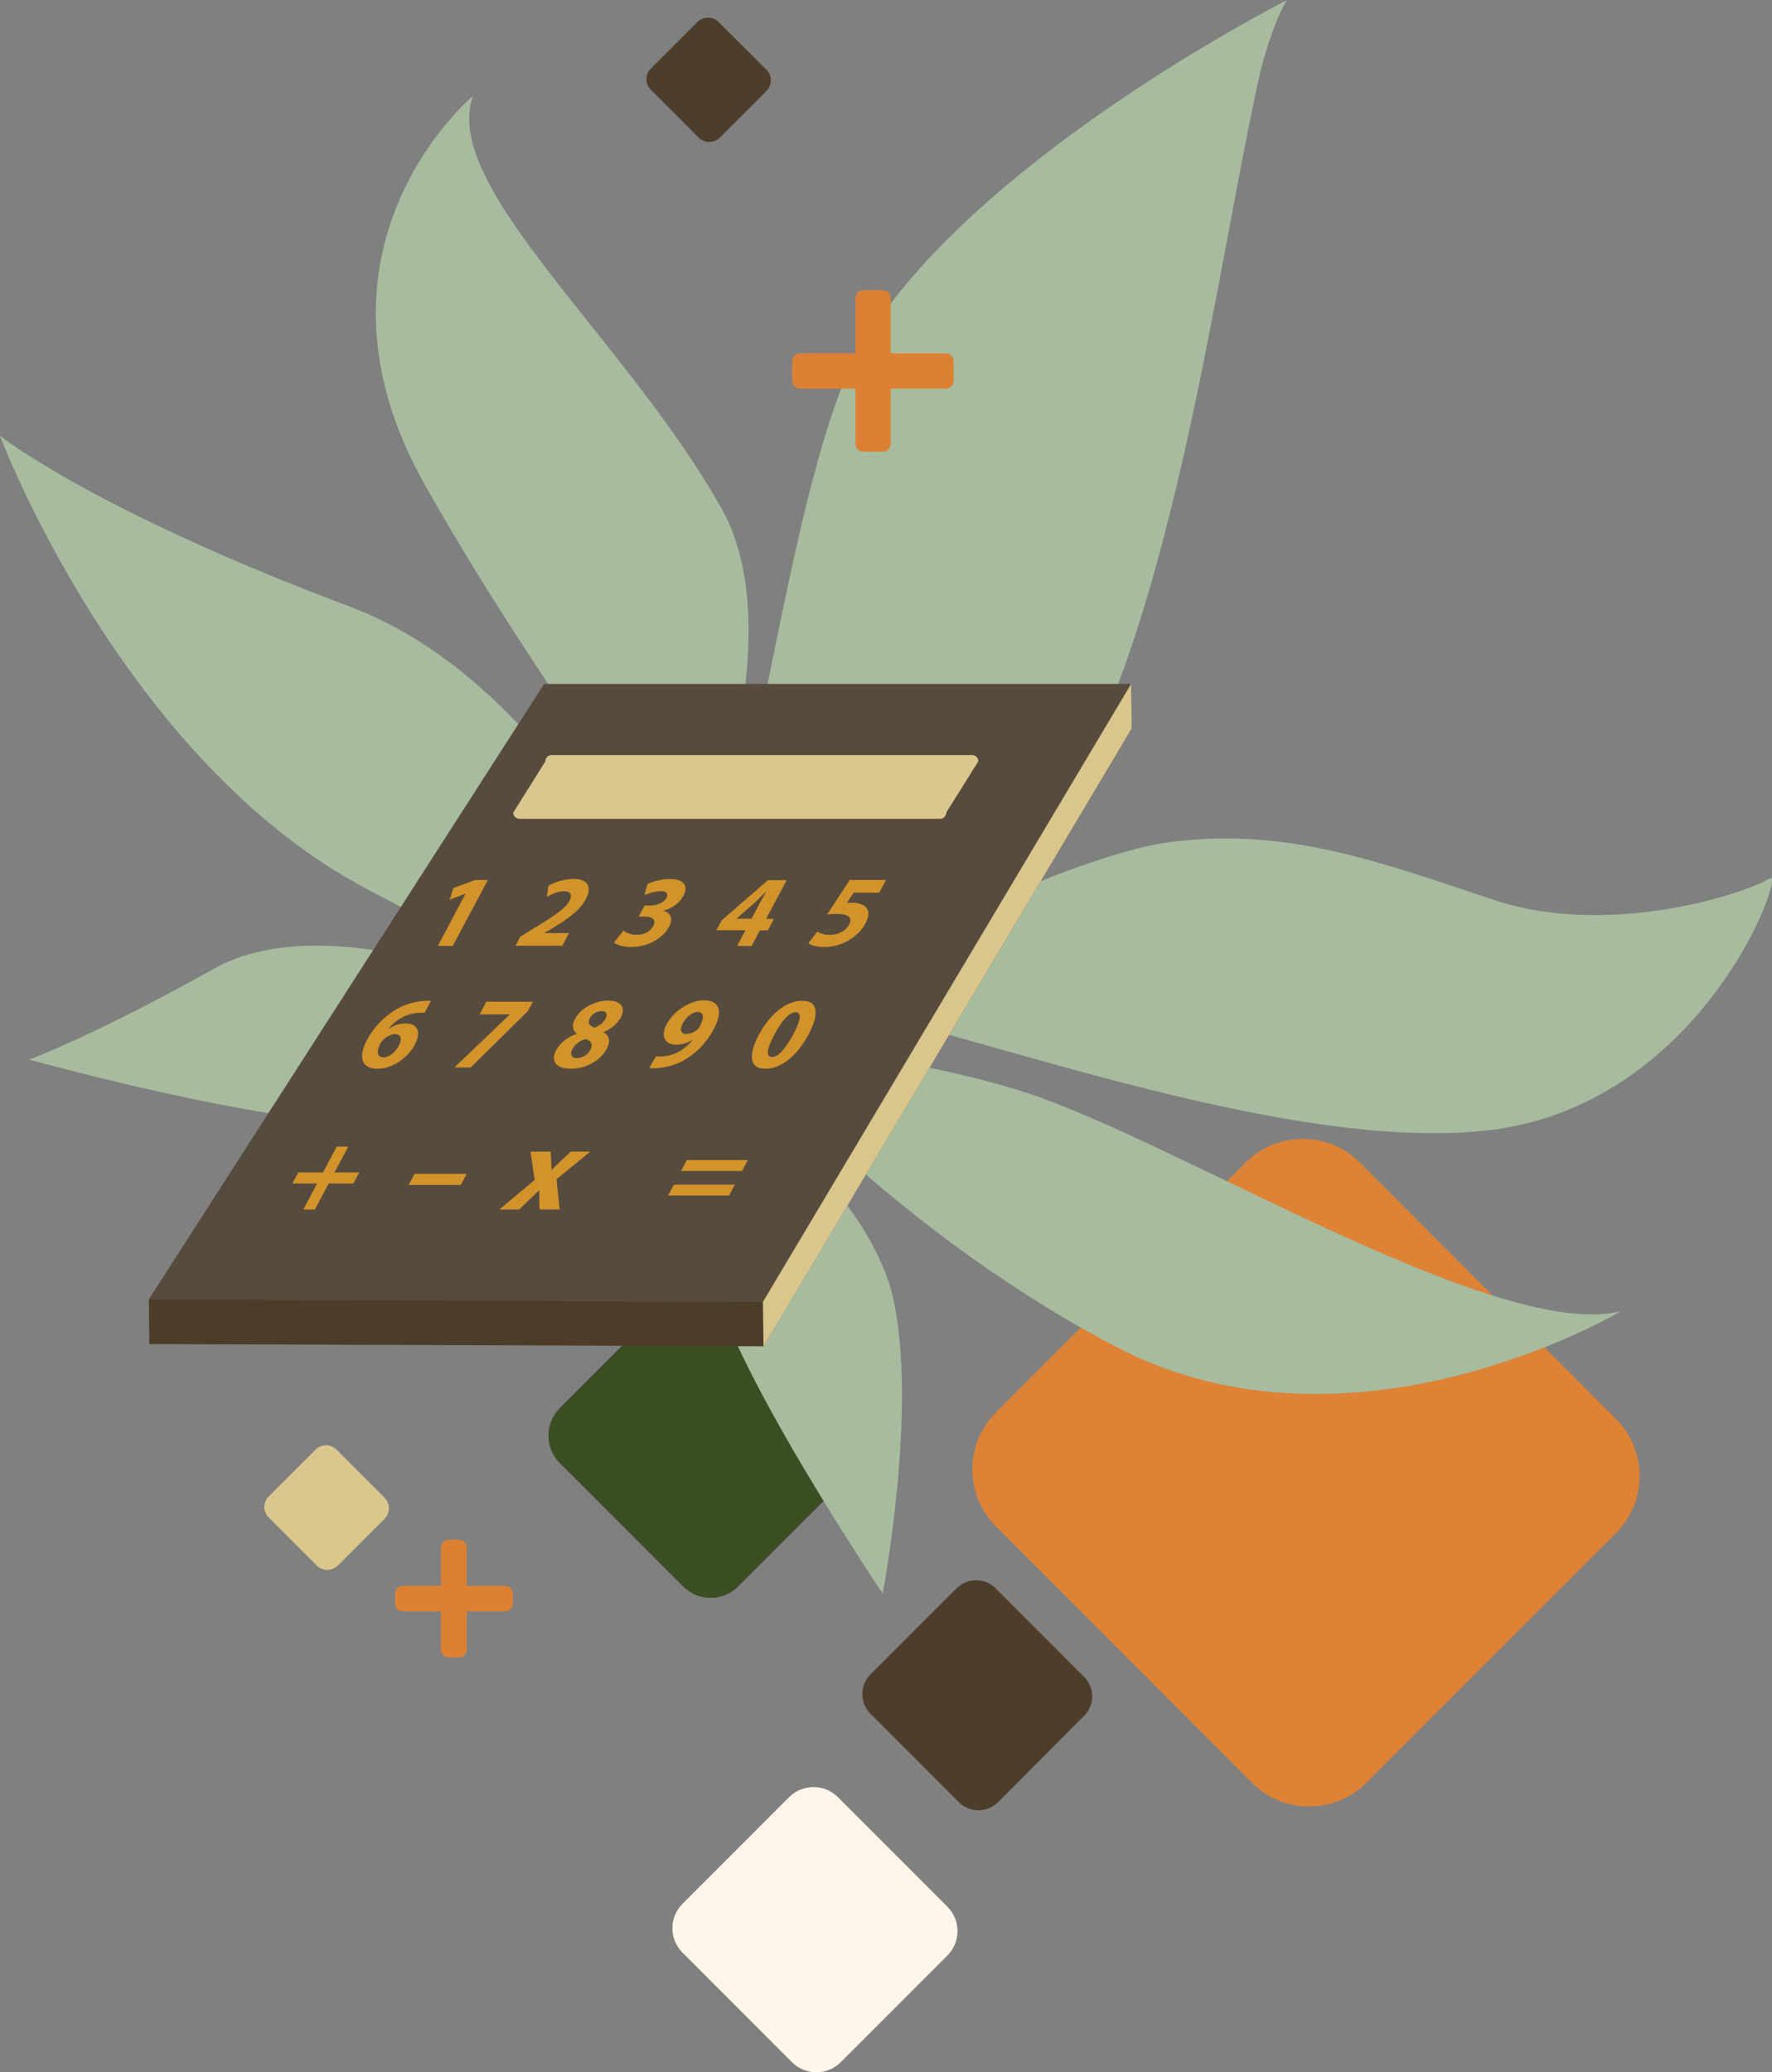 <?xml version="1.0" encoding="UTF-8"?> <!-- Generator: Adobe Illustrator 25.4.1, SVG Export Plug-In . SVG Version: 6.00 Build 0) --> <svg xmlns="http://www.w3.org/2000/svg" xmlns:xlink="http://www.w3.org/1999/xlink" version="1.1" id="Layer_1" x="0px" y="0px" viewBox="0 0 1118.5 1307.4" style="enable-background:new 0 0 1118.5 1307.4;" xml:space="preserve"><rect x="0" y="0" width="1118.5" height="1307.4" fill="#808080" stroke="none"/> <style type="text/css"> .st0{fill:#DE8236;} .st1{fill:#3C4E23;} .st2{fill:#4D3D2B;} .st3{fill:#A7BC9F;} .st4{fill:#4B3D2A;} .st5{fill:#564B3D;} .st6{fill:#DBC78E;} .st7{fill:#D2932A;} .st8{fill:#DAC68D;} .st9{fill:#FDF6E9;} .st10{fill:#DC8134;} </style> <g> <path id="Path_113" class="st0" d="M628.7,891.1l157.6-157.6c19.9-19.9,52.2-19.9,72.1,0L1020,895.2c19.9,19.9,19.9,52.2,0,72.1 l-157.6,157.6c-19.9,19.9-52.2,19.9-72.1,0L628.7,963.1C608.8,943.2,608.8,911,628.7,891.1C628.7,891.1,628.7,891.1,628.7,891.1z"></path> <path id="Path_117" class="st1" d="M353.3,888.4l75.9-75.9c9.6-9.6,25.1-9.6,34.7,0c0,0,0,0,0,0l77.9,77.9c9.6,9.6,9.6,25.1,0,34.7 l0,0l-75.9,75.9c-9.6,9.6-25.1,9.6-34.7,0c0,0,0,0,0,0l-77.9-77.9C343.8,913.6,343.8,898,353.3,888.4 C353.3,888.4,353.3,888.4,353.3,888.4z"></path> <path id="Path_115" class="st2" d="M410.8,43.3l29.4-29.4c3.7-3.7,9.7-3.7,13.4,0l0,0L483.8,44c3.7,3.7,3.7,9.7,0,13.4c0,0,0,0,0,0 l-29.4,29.4c-3.7,3.7-9.7,3.7-13.4,0c0,0,0,0,0,0l-30.2-30.2C407.1,53,407.1,47,410.8,43.3C410.8,43.3,410.8,43.3,410.8,43.3z"></path> <g id="Group_22" transform="translate(-40.64 -142.158)"> <path id="Union_2" class="st3" d="M570.1,391.3C617.8,261,853,142.2,853,142.2c-5.9,9.5-11.3,24.6-16.5,43.7 c-28.4,125.3-55.7,358.4-131.6,472.4c-69.3,104.1-180.2,144.3-236.4,158.6l-18.7,31.5c-14.7,3.3-23.5,4.4-23.5,4.4 C512.7,750,522.4,521.5,570.1,391.3z"></path> <path id="Path_33" class="st3" d="M309,448.4c84.8,150.1,171.6,245.8,161.4,274.5c0,0,75.3-171,26-259.3 C436.1,355.8,318.5,260,339.2,202.7C339.2,202.7,224.3,298.3,309,448.4z"></path> <path id="Path_34" class="st3" d="M499.8,829.2c0,0-76.8-243.7-238.6-304.4S40.6,417.1,40.6,417.1s77.3,205.3,232.8,286.6 S499.8,829.2,499.8,829.2z"></path> <path id="Path_35" class="st3" d="M380.5,772.6c0,0-130.5-60.9-204.9-19.2S59.1,810.7,59.1,810.7s188.1,52.3,244,38.3 s131.5-45.6,131.5-45.6L380.5,772.6z"></path> <path id="Path_38" class="st3" d="M1157.7,696.3c-11.3,8-99.5,38.6-174.3,13.6c-74.7-25-130.4-45.3-202.3-36.7 c-73.6,8.7-241.4,99.3-241.4,99.3c80.2,6.7,298.9,97.5,437.8,83.1S1169,688.3,1157.7,696.3z"></path> <path id="Path_39" class="st3" d="M696.4,834.3c-70-25.1-196.6-38.3-196.6-38.3s94.8,116.8,244.7,195.6s319.2-22.1,319.2-22.1 C987.9,988.2,795.9,869.9,696.4,834.3z"></path> <path id="Path_40" class="st3" d="M490.6,817.6c0,0-10.3,70.8-1.1,126.8s108.3,203.2,108.3,203.2s22.5-118.1,6.3-187.6 S490.6,817.6,490.6,817.6z"></path> </g> <g id="Group_24" transform="translate(93.86 474.116)"> <path id="Path_42" class="st4" d="M388.1,375.3L0.4,373.9l-0.3-27.6L250-14.5l368.7-26.2l1.8,26.2L388.1,375.3z"></path> <path id="Path_43" class="st5" d="M387.7,347.3L0,345.8L249.6-42.6h370.5L387.7,347.3z"></path> <path id="Path_112" class="st6" d="M254.3,2.3h265.5c2.2,0,3.9,1.8,3.9,3.9l-20.3,32.4c0,2.2-1.8,3.9-3.9,3.9H234 c-2.2,0-3.9-1.8-3.9-3.9l0,0l20.3-32.4C250.4,4.1,252.1,2.3,254.3,2.3C254.3,2.3,254.3,2.3,254.3,2.3z"></path> <g id="Group_23" transform="translate(90.703 123.006)"> <path id="Path_44" class="st7" d="M109.3-33.3h-0.1l-9.9,3.8l2.3-7.3l13.7-5.1h8.1L101.2-0.3h-9.4L109.3-33.3z"></path> <path id="Path_45" class="st7" d="M140.8-0.3l3.1-5.9l8-4.9c13.4-8.1,20.3-12.8,23-17.6c1.8-3.4,1.2-6.1-3.6-6.1 c-3.6,0-7.7,1.8-10.7,3.5l1-7c4.9-2.7,10.3-4.1,15.9-4.3c9.4,0,11.7,5.5,7.6,13c-3.7,7-11.7,12.5-20.6,17.9l-5.5,3.2l-0.1,0.1 h15.7l-4.2,8H140.8z"></path> <path id="Path_46" class="st7" d="M208.9-9.9c2.4,1.7,5.3,2.5,8.3,2.6c5.1,0,8.9-2.4,10.6-5.6c2.2-4.1-0.9-5.9-5.2-5.9h-4l3.7-7 h3.8c3.3-0.1,8.1-1.3,10-4.8c1.3-2.5,0.3-4.3-3.8-4.3c-3.5,0.2-6.9,1.1-10,2.5l1.8-7c4.6-2,9.5-3.1,14.5-3.1 c8.9,0,11.3,4.7,8.3,10.4c-2.3,4.4-6.7,7.9-12.7,9.6l-0.1,0.1c4.5,0.9,6.5,4.7,3.6,10.1C233.7-5,224.4,0.4,213.8,0.4 c-5.4,0-9.2-1.4-10.8-2.9L208.9-9.9z"></path> <path id="Path_47" class="st7" d="M280.7-0.3l5.3-9.9h-18.4l3.4-6.3l29.2-25.3H312l-13,24.4h5l-3.9,7.3h-5l-5.3,9.9L280.7-0.3z M289.8-17.5l4.9-9.2c1.3-2.5,2.8-5.1,4.4-7.7h-0.3c-2.8,2.7-5.1,5.1-8,7.7l-10.4,9.1l-0.1,0.1H289.8z"></path> <path id="Path_48" class="st7" d="M370.4-33.9h-16.1l-4.3,6.4c0.9-0.1,1.8-0.1,2.8-0.1c4,0,7.5,0.9,9.3,3c2,2.1,2.1,5.6-0.5,10.4 C357.5-6.5,347.2,0.4,336,0.4c-5.1,0-8.7-1.1-10.3-2.4l5.6-7.3c2.5,1.4,5.4,2.1,8.3,2c4,0,9.3-1.9,11.7-6.3 c2.3-4.3,0.3-6.9-8-6.9c-2,0-3.9,0.1-5.8,0.4l14.3-21.8h22.9L370.4-33.9z"></path> <path id="Path_49" class="st7" d="M83.5,41.8c-1.3,0-2.6,0-3.8,0.1c-7.4,0.4-14.3,4.1-18.9,10H61c3.1-2.1,6.8-3.3,10.6-3.3 c7,0,10.2,4.9,5.6,13.6c-4.4,8.2-14.3,15-23.3,15c-11.1,0-12.1-8.2-6.8-18.2c4-7.5,10-13.9,17.2-18.5c5.8-3.7,12.5-5.8,19.3-6.1 c1.3-0.1,2.6-0.1,3.9-0.1L83.5,41.8z M67.2,62.6c2-3.8,1.8-7.2-2.4-7.2c-2.6,0-5.6,1.6-7.7,3.7c-0.7,0.7-1.2,1.5-1.7,2.4 C53.2,66,53.2,70,57.6,70C61.1,70,64.9,66.9,67.2,62.6L67.2,62.6z"></path> <path id="Path_50" class="st7" d="M151.8,34.9l-3.3,6.1l-36,35.4h-10.3L137.2,43l0.1-0.1h-19.1l4.2-8H151.8z"></path> <path id="Path_51" class="st7" d="M166.4,65.6c2.7-5,7.4-8.4,13-10.4l0.1-0.2c-2.9-2-3.1-5.4-1.2-9.1c3.7-7,12.6-11.7,20.9-11.7 c9.7,0,10.8,5.6,8.1,10.7c-2.5,4.2-6.3,7.4-10.9,9.1l-0.1,0.2c3.2,1.5,5,5,2.1,10.4c-4,7.5-13,12.6-22.7,12.6 C165.1,77.1,163.4,71.2,166.4,65.6z M188.1,65.3c1.9-3.6,0.4-5.8-2.9-6.8c-3.5,0.8-6.6,3-8.4,6.2c-1.7,3-0.9,5.8,2.8,5.8 C183.2,70.3,186.4,68.4,188.1,65.3L188.1,65.3z M187.6,45.6c-1.5,2.8,0.1,4.6,2.9,5.6c2.9-0.8,5.5-2.7,7-5.3 c1.4-2.6,1.3-5.1-2.3-5.1C192,40.9,189.1,42.7,187.6,45.6L187.6,45.6z"></path> <path id="Path_52" class="st7" d="M229.5,69.4c1.4,0.1,2.8,0.1,4.2,0c3.3-0.2,6.6-1.1,9.5-2.6c3.6-1.8,6.8-4.5,9.3-7.7l-0.2-0.1 c-2.9,2-6.4,3-9.9,3c-7,0-10.4-4.9-6.1-13c4.3-8.1,14.5-15,23.6-15c10.7,0,11.4,8.2,6.2,17.9c-4,7.8-10,14.4-17.5,19.1 c-5.7,3.5-12.2,5.5-19,5.8c-1.5,0.1-2.9,0.1-4.4,0L229.5,69.4z M246.4,48.6c-1.9,3.6-1.6,6.7,2.3,6.7c2.5-0.1,4.9-1.1,6.8-2.7 c0.7-0.7,1.4-1.5,1.8-2.4c2.3-4.4,3-8.8-1.4-8.8C252.7,41.3,248.7,44.2,246.4,48.6L246.4,48.6z"></path> <path id="Path_53" class="st7" d="M325.8,55.5c-6.8,12.8-16.7,21.7-27.3,21.7c-10.7,0-10.3-9.7-4.1-21.4 c6.4-12,16.6-21.5,27.3-21.5C332.8,34.2,331.9,44.1,325.8,55.5z M304.2,55.7c-5.1,9.5-5.2,14.1-1.5,14.1s8.3-4.7,13.4-14.2 c4.9-9.2,5.5-14.1,1.6-14.1C314.1,41.5,309.2,46.1,304.2,55.7L304.2,55.7z"></path> <path id="Path_54" class="st7" d="M35.3,126.3l-8.7,16.3h15.6l-3.7,7H22.9L14.2,166H6.9l8.7-16.4H0l3.7-7h15.6l8.7-16.3H35.3z"></path> <path id="Path_55" class="st7" d="M110,143.5l-3.7,7H73.4l3.7-7H110z"></path> <path id="Path_56" class="st7" d="M163,129.5l0.4,6c0.1,1.9,0,3.7,0.1,5.5h0.1c2-1.9,3.9-3.8,5.8-5.6l6.3-5.9h12.3l-21.3,17.4 l2,19.1H156l-0.2-6.6c-0.1-1.8,0-3.7,0.1-5.5h-0.2c-1.9,1.9-3.9,3.7-5.7,5.5l-6.9,6.6h-12.5l22.3-18.6l-2.6-17.9L163,129.5z"></path> <path id="Path_57" class="st7" d="M245.3,141.7l3.7-6.9h38.5l-3.7,6.9H245.3z M237.1,157.2l3.7-6.9h38.5l-3.7,6.9H237.1z"></path> </g> <path id="Path_58" class="st8" d="M387.7,347.3l0.4,28.1L620.5-14.5l-0.4-28.1L387.7,347.3z"></path> </g> <path id="Path_116" class="st2" d="M549.4,1056.5l54.3-54.3c6.9-6.9,18-6.9,24.8,0l55.7,55.7c6.9,6.9,6.9,18,0,24.8L630,1137 c-6.9,6.9-18,6.9-24.8,0l-55.7-55.7C542.6,1074.5,542.6,1063.3,549.4,1056.5C549.4,1056.5,549.4,1056.5,549.4,1056.5z"></path> <path id="Path_120" class="st6" d="M169.7,944.1l29.4-29.4c3.7-3.7,9.7-3.7,13.4,0l0,0l30.2,30.2c3.7,3.7,3.7,9.7,0,13.4 c0,0,0,0,0,0l-29.4,29.4c-3.7,3.7-9.7,3.7-13.4,0c0,0,0,0,0,0l-30.2-30.2C165.9,953.8,165.9,947.8,169.7,944.1 C169.7,944.1,169.7,944.1,169.7,944.1z"></path> <path id="Path_118" class="st9" d="M430.8,1201.2l67.3-67.3c8.5-8.5,22.3-8.5,30.8,0l69.1,69.1c8.5,8.5,8.5,22.3,0,30.8 c0,0,0,0,0,0l-67.3,67.3c-8.5,8.5-22.3,8.5-30.8,0c0,0,0,0,0,0l-69.1-69.1C422.3,1223.5,422.3,1209.7,430.8,1201.2 C430.8,1201.2,430.8,1201.2,430.8,1201.2z"></path> <g id="Group_51" transform="translate(-158.08 -310.564)"> <path id="Rectangle_29" class="st10" d="M703,493.7h12.3c2.8,0,5,2.2,5,5v91.9c0,2.8-2.2,5-5,5H703c-2.8,0-5-2.2-5-5v-91.9 C698,495.9,700.2,493.7,703,493.7z"></path> <path id="Rectangle_30" class="st10" d="M760,538.5v12.3c0,2.8-2.2,5-5,5h-91.9c-2.8,0-5-2.2-5-5v-12.3c0-2.8,2.2-5,5-5H755 C757.8,533.5,760,535.7,760,538.5z"></path> </g> <g id="Group_52" transform="translate(-408.827 477.744)"> <path id="Rectangle_29-2" class="st10" d="M692.2,493.7h6.2c2.8,0,5,2.2,5,5v64.4c0,2.8-2.2,5-5,5h-6.2c-2.8,0-5-2.2-5-5v-64.4 C687.2,495.9,689.5,493.7,692.2,493.7z"></path> <path id="Rectangle_30-2" class="st10" d="M732.6,527.8v6.2c0,2.8-2.2,5-5,5h-64.4c-2.8,0-5-2.2-5-5v-6.2c0-2.8,2.2-5,5-5h64.4 C730.3,522.8,732.6,525,732.6,527.8z"></path> </g> </g> </svg> 